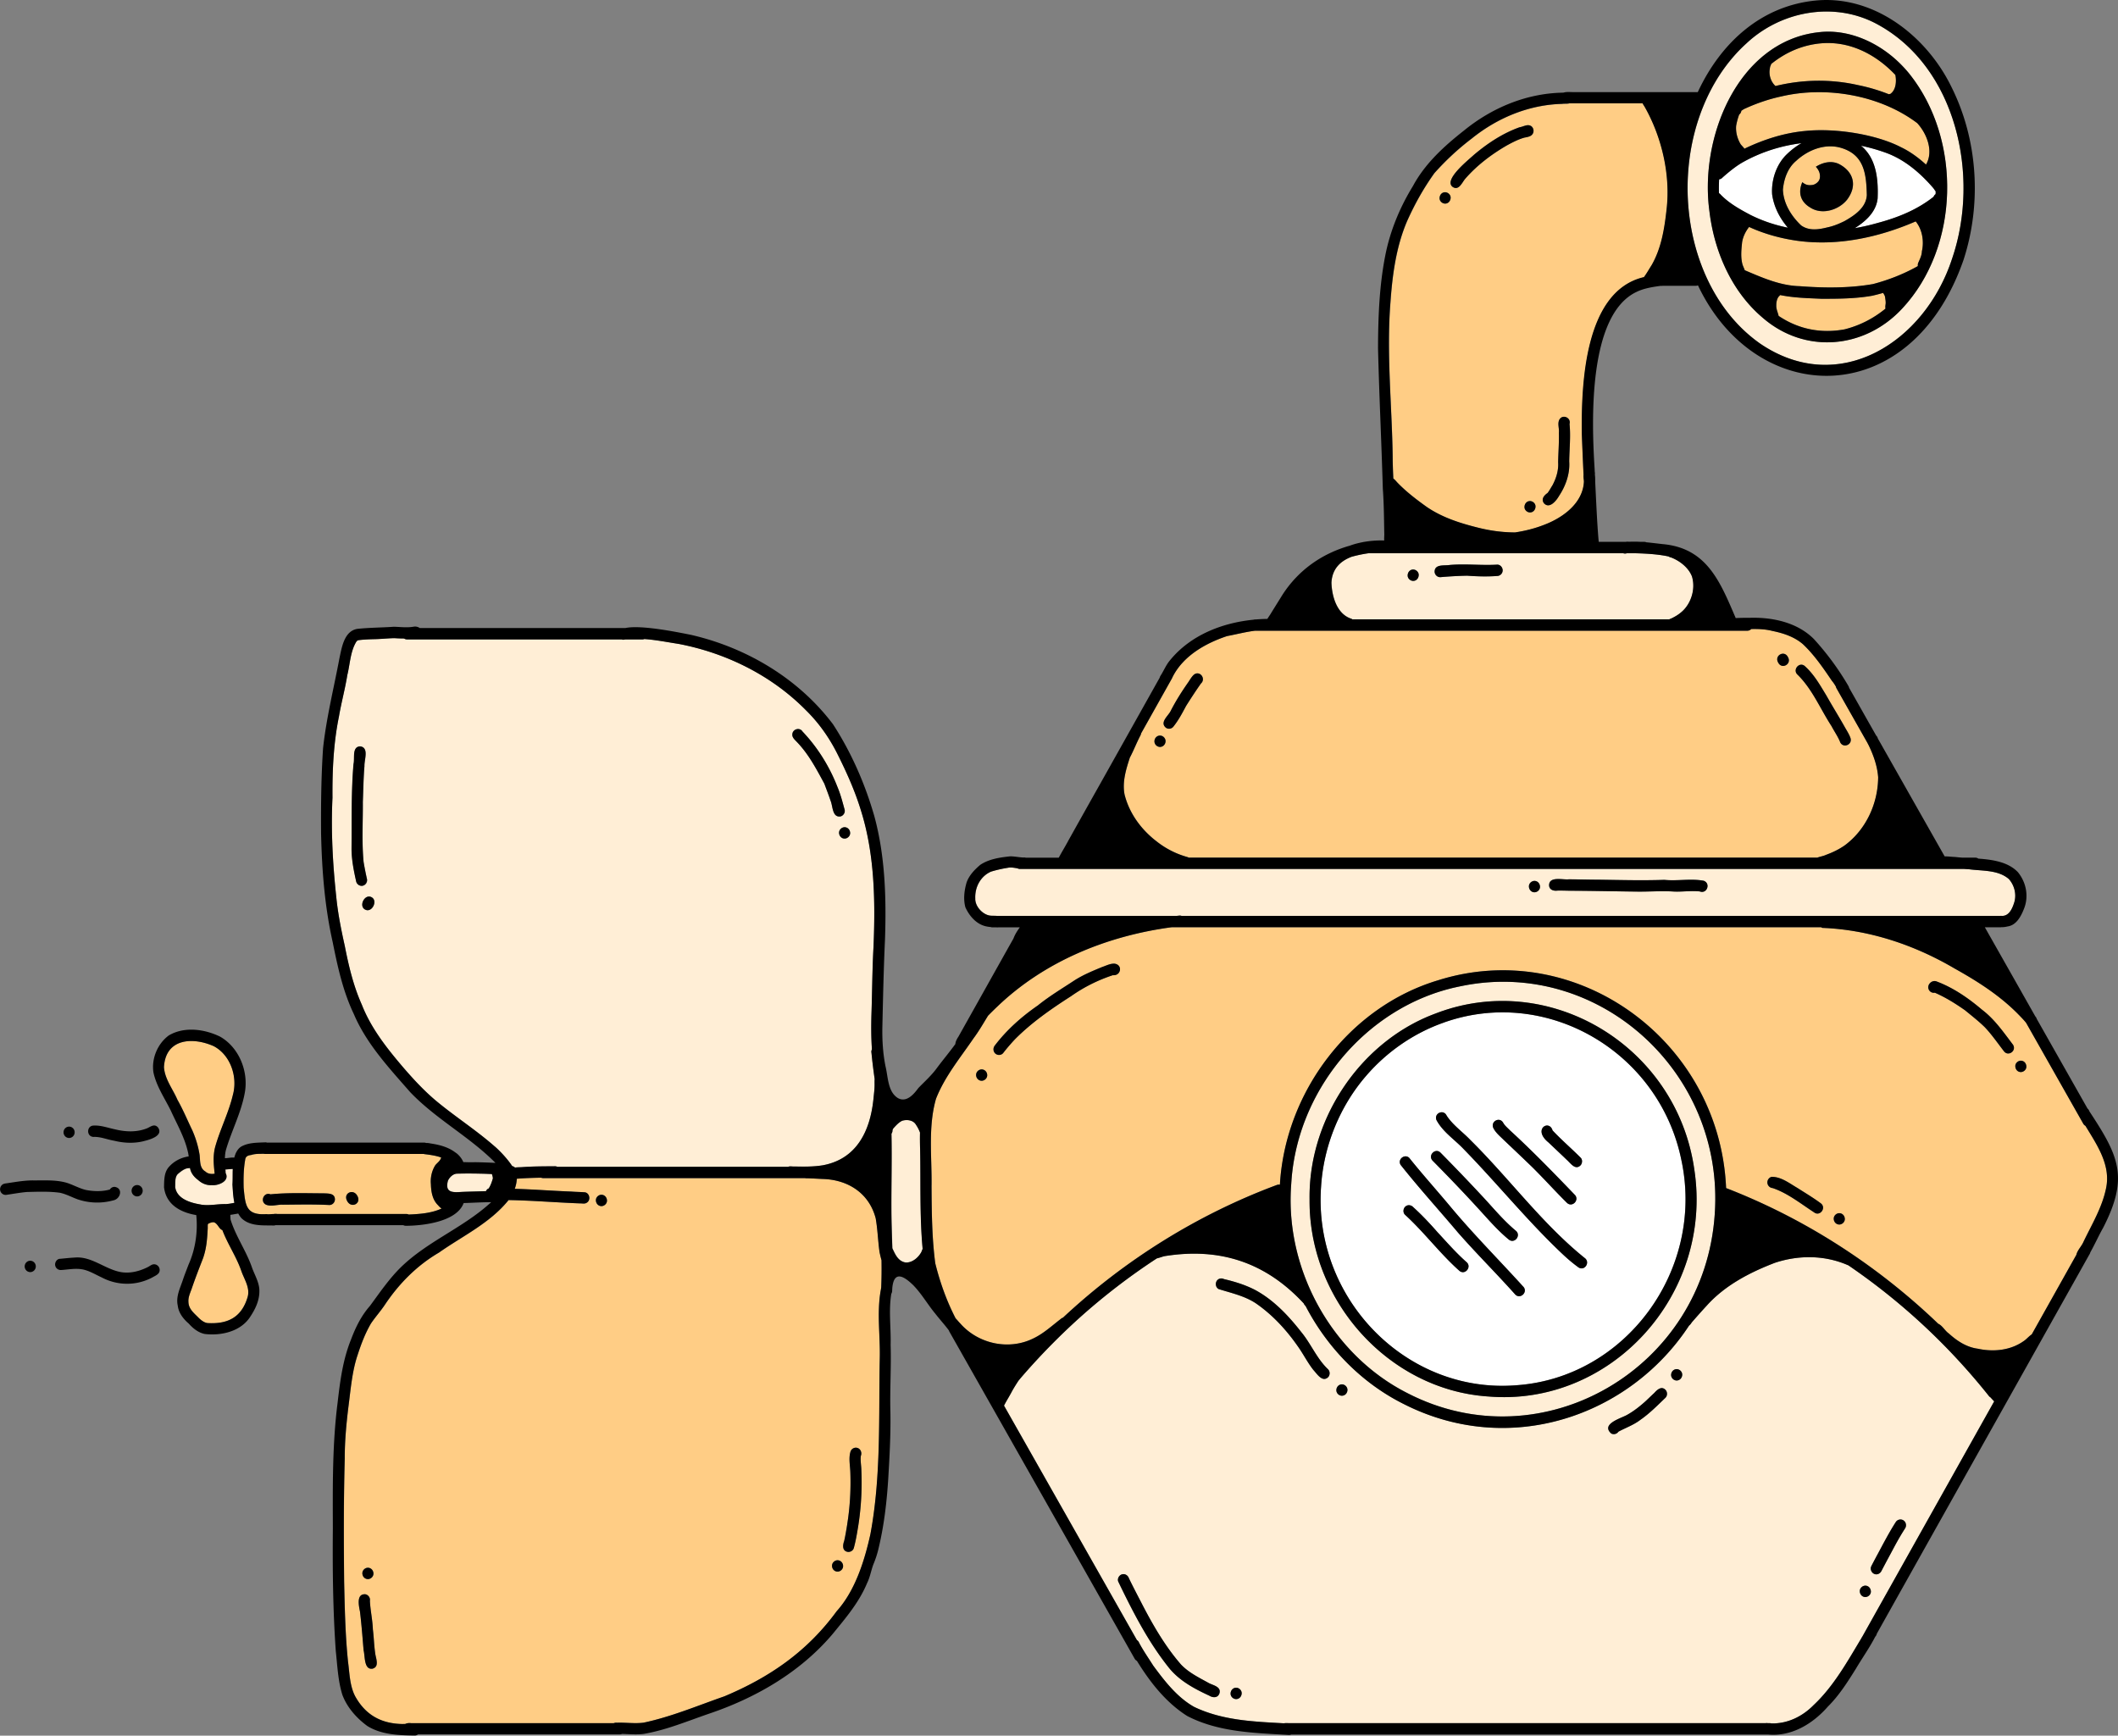 <svg xmlns="http://www.w3.org/2000/svg" width="72" height="59" fill="none"><rect width="100%" height="100%" fill="#808080" stroke="none"/><g clip-path="url(#a)"><path fill="#FFEED6" d="M34.408 47.284a5.369 5.369 0 0 1 .218-.355c.039-.045.075-.092.114-.136a22.194 22.194 0 0 1 1.944-1.986 21.704 21.704 0 0 1 2.644-2.033c.095-.02.197-.065.275-.078 1.859-.297 3.421.208 4.72 1.611a.203.203 0 0 0 .062.087c.736 1.416 1.894 2.604 3.308 3.317 3.622 1.857 7.708.424 9.726-2.65a.375.375 0 0 0 .091-.109c.17-.194.34-.387.515-.576.62-.689 1.463-1.125 2.309-1.45.813-.27 1.702-.265 2.486.079.003 0 .006 0 .009.001a21.739 21.739 0 0 1 3.872 3.373c.315.347.618.705.911 1.072a.222.222 0 0 0 .056.049 2.387 2.387 0 0 0 .125.134c-.128.23-.258.46-.387.69-1.204 2.147-2.408 4.296-3.612 6.443-.161.288-.322.576-.483.863a.233.233 0 0 0-.027.046c-.482.802-.95 1.646-1.631 2.284-.384.391-.898.638-1.438.621a.198.198 0 0 0-.049-.007h-.056a.739.739 0 0 1-.044-.004.227.227 0 0 0-.045.004H43.807c-.051-.004-.109-.005-.162.004-1.046-.057-2.093-.098-3.054-.559-.578-.327-.999-.873-1.389-1.403-.161-.256-.337-.506-.478-.773-.018-.043-.044-.074-.075-.094-1.506-2.657-3.012-5.314-4.518-7.97.001-.003.003-.006.004-.01.09-.175.184-.317.271-.486h.001Zm29.298 6.213c.096.046.202 0 .251-.094.159-.305.3-.563.457-.858a8.754 8.754 0 0 1 .35-.596c.056-.089.03-.211-.057-.268-.086-.057-.206-.031-.262.058-.209.325-.411.707-.586 1.036a26.814 26.814 0 0 0-.245.463c-.048.093.002.213.092.257v.001Zm-.303.79c.099.004.197-.079.197-.184 0-.105-.075-.197-.18-.202-.099-.004-.197.079-.197.184 0 .105.075.197.18.202Zm-6.401-7.359c.106-.004.183-.094.183-.199s-.094-.19-.194-.187c-.106.004-.183.094-.183.199s.094.19.194.187Zm-2.231 1.8c.085.047.193.019.246-.061.25-.135.522-.228.75-.405.311-.216.577-.488.85-.749.073-.074.068-.202-.005-.273-.135-.13-.278.004-.375.11-.103.095-.203.192-.305.289-.201.179-.397.335-.627.461-.208.116-.893.305-.534.628Zm-9.149-1.283c.106-.004.183-.094.183-.199s-.094-.19-.194-.187c-.106.004-.183.094-.183.199s.094.19.194.187Zm-1.486-1.654c.178.254.32.536.512.779.126.134.303.429.499.245.071-.075.07-.201-.005-.273-.38-.359-.577-.866-.91-1.265-.44-.562-.949-1.1-1.579-1.435-.331-.17-.686-.278-1.045-.362-.092-.045-.206-.018-.256.077-.047.09-.017.216.075.263.423.134.867.228 1.248.474.579.394 1.06.919 1.459 1.497Zm-2.107 11.966c.106-.004.181-.096.181-.201 0-.105-.096-.189-.196-.185-.106.004-.181.096-.181.201 0 .105.096.189.196.185Zm-4.016-3.996c.499 1.035 1.021 2.058 1.739 2.951.357.434.865.702 1.362.932.118.072.281.078.338-.074.073-.228-.2-.276-.347-.35-.335-.188-.694-.356-.962-.642-.551-.634-.982-1.39-1.363-2.133-.136-.262-.272-.523-.401-.788-.033-.104-.135-.172-.242-.137-.094.031-.159.145-.123.242l-.001-.001Z"/><path fill="#fff" d="M61.24 4.866a2.562 2.562 0 0 0-.488.367c-.362.34-.545.881-.51 1.377.062.435.262.807.535 1.129-.436-.088-.861-.229-1.266-.431-.359-.188-.733-.398-1.015-.689a.188.188 0 0 0-.062-.053 5.641 5.641 0 0 1 .006-.473.18.18 0 0 0 .115-.062c.219-.194.482-.408.734-.543.611-.335 1.273-.538 1.95-.624l.001.001Z"/><path fill="#FFEED6" d="M30.307 38.537a.194.194 0 0 0 .036-.119.192.192 0 0 1 .035-.07c.086-.095.176-.196.293-.252.16-.05.377-.024.469.134.038.055.087.141.11.198.01.023.019.046.028.069a8.78 8.78 0 0 0 .004.546c.024 1.135-.019 2.279.086 3.41a.177.177 0 0 0-.019.043c-.009.019-.015.043-.025.062-.104.193-.321.378-.546.354-.247-.045-.343-.275-.44-.481-.013-.423-.03-.846-.032-1.268-.004-.875.021-1.751.002-2.625l-.001-.001Z"/><path fill="#FFCD85" d="M60.516 10.028c.463.096.924.105 1.391.126.58.004 1.163-.001 1.736-.102a6.409 6.409 0 0 0 .373-.097c.03.047.063.093.069.151.01.074.025.151.017.226-.007.052-.016.106-.003.157-.396.325-.858.571-1.393.706-.863.158-1.616-.038-2.239-.456-.025-.118-.086-.229-.08-.354-.002-.103.015-.211.075-.296.018-.02.038-.04.055-.06h-.001ZM59.46 7.715c.522.239 1.085.392 1.643.47 1.366.187 2.761-.114 4.02-.659.225.275.289.674.211 1.013-.004.152-.075.275-.131.41a.209.209 0 0 0-.007.089c-.005.005-.009.009-.014.015-.472.265-.988.466-1.51.603-.81.145-1.683.134-2.49.072-.664-.016-1.268-.286-1.87-.542-.025-.074-.066-.15-.083-.217-.06-.239-.032-.49-.008-.732.029-.19.12-.373.238-.522v-.001Z"/><path fill="#FFCD85" d="M62.707 7.514c-.185.092-.378.173-.58.214-.301.076-.625.128-.897-.065-.333-.316-.602-.741-.62-1.217.034-.367.164-.739.45-.978.411-.379.991-.603 1.534-.439.778.235.852.877.868 1.601-.022.433-.425.696-.755.884l-.001-.001Zm-.175-1.93c-.254-.133-.553-.073-.803.086a.194.194 0 0 1 .024.025c.049.059.091.128.107.204.019.09.016.196-.046.27-.062.073-.153.126-.251.124a.35.35 0 0 1-.209-.04.374.374 0 0 1-.083-.06c-.046.104-.073.213-.073.319 0 .203.096.396.331.538.395.27.976.101 1.263-.259.346-.457.239-.937-.259-1.205v-.002Z"/><path fill="#FFEED6" d="M29.731 36.848c.002.166-.022.329-.037.494-.11 1.108-.576 2.061-1.732 2.27-.34.053-.633.044-.965.04-.068.005-.142-.018-.204.01h-7.847a.209.209 0 0 0-.081-.018c-.363.002-.77.002-1.124.03-.069.005-.157.001-.234.014a.203.203 0 0 0-.096-.052c-.189-.289-.494-.587-.609-.68-.63-.552-1.357-1.017-1.995-1.552-.393-.333-.73-.696-1.065-1.081-.564-.659-1.12-1.352-1.442-2.173-.285-.637-.446-1.314-.579-1.998-.123-.553-.235-1.109-.29-1.673-.121-1.126-.18-2.238-.128-3.367-.007-.921.036-1.866.221-2.762.079-.466.21-.942.283-1.403.096-.38.101-.806.311-1.142a.151.151 0 0 1 .055-.043c.173-.025.348-.031.523-.036.238-.002.474-.031.712-.035a4.647 4.647 0 0 0 .329.012.184.184 0 0 0 .101.031h7.303a.16.16 0 0 0 .047.011c.025-.004.051-.007.075-.011h.577a.169.169 0 0 0 .066-.013c.392.028.782.106 1.168.166 1.617.31 3.158 1.071 4.326 2.256.445.438.801.946 1.08 1.508.302.603.581 1.225.78 1.872.475 1.496.499 3.092.436 4.65-.043.768-.044 1.539-.071 2.307-.011.391-.011.791.017 1.187a.202.202 0 0 0-.019.11c.028.301.067.603.109.903-.004.057-.002.117-.003.167l.002.003Zm-17.255-6.973a10.498 10.498 0 0 1-.113-.574c-.065-.687-.021-1.353-.026-2.038.016-.407.021-.814.055-1.22-.01-.213.164-.629-.144-.671-.289.012-.177.407-.227.604-.08.948-.056 1.899-.066 2.85-.005.385.074.764.157 1.139.024.102.128.167.228.144.1-.024.163-.13.14-.233h-.001Zm.146.619c-.23-.111-.44.317-.201.428.231.111.439-.318.201-.428Zm16.088-2.973c-.071-.26-.138-.521-.242-.769-.27-.695-.678-1.349-1.188-1.885-.095-.155-.342-.084-.346.1-.007.106.088.183.153.253.403.418.663.917.936 1.421.072.193.147.385.212.581.078.183.055.573.334.531.096-.023.169-.131.14-.233l.002.001Zm.009.6c-.1-.004-.195.081-.195.186s.075.196.182.2c.1.004.195-.081.195-.186 0-.105-.076-.196-.182-.2Z"/><path fill="#FFCD85" d="M31.82 37.349c.296-.756.819-1.385 1.27-2.046.184-.246.339-.513.498-.776a9.787 9.787 0 0 1 .32-.315c1.609-1.541 3.726-2.393 5.885-2.688a.607.607 0 0 1 .063-.005h22.054a.19.19 0 0 0 .039.022c1.585.061 3.128.576 4.499 1.382.766.428 1.514.902 2.14 1.532.111.114.201.204.289.313.648 1.144 1.296 2.287 1.944 3.431a.211.211 0 0 0 .073.07c.387.642.869 1.33.702 2.118-.132.654-.484 1.229-.767 1.821-.062.154-.208.286-.243.446-.299.533-.599 1.067-.898 1.601-.207.369-.413.738-.62 1.106-.096.058-.184.171-.271.224-.451.321-1.036.375-1.563.26-.38-.049-.706-.264-.987-.52-.129-.089-.215-.266-.357-.328-1.87-1.792-4.044-3.252-6.401-4.279a21.231 21.231 0 0 0-.81-.333c-.213-5.008-5.077-8.541-9.785-7.065-3.004.896-5.2 3.785-5.383 6.95-.033-.007-.07-.004-.11.011-2.678.997-5.16 2.541-7.264 4.508a.2.2 0 0 0-.074.043c-.304.235-.591.501-.939.666-.834.411-1.878.183-2.489-.523-.045-.044-.094-.108-.148-.162-.306-.593-.53-1.225-.692-1.873-.115-.873-.121-1.763-.127-2.641.014-.98-.122-1.997.152-2.95v-.001Zm36.866-.908c.098.006.199-.076.199-.182s-.071-.197-.177-.204c-.098-.006-.199.076-.199.182 0 .105.071.197.177.204Zm-3.105-2.777a.187.187 0 0 0 .191.08c.362.157.701.37 1.025.596.229.188.464.371.677.58.235.25.43.536.642.807.144.204.448-.006.311-.218-.321-.422-.625-.866-1.05-1.186-.465-.396-.986-.755-1.556-.966-.171-.055-.349.147-.241.307Zm-3.064 7.961c.1.004.195-.081.195-.186s-.076-.196-.182-.2c-.1-.004-.195.081-.195.186 0 .105.076.196.182.2Zm-2.433-1.389c.019.083.092.144.173.149.513.172.954.53 1.407.824.194.155.428-.14.238-.3-.258-.192-.532-.355-.803-.528-.27-.155-.552-.381-.874-.377-.1.025-.165.131-.141.233ZM33.837 35.816c.077.066.202.059.266-.024.129-.168.271-.327.397-.464.566-.572 1.238-1.037 1.91-1.467.44-.311.914-.545 1.419-.712.277.027.345-.351.06-.391-.149-.01-.287.067-.426.114-.315.13-.634.261-.924.444-.429.284-.864.542-1.266.866-.548.379-1.053.827-1.461 1.363-.063.082-.057.203.024.272l.001-.001Zm-.472.921c.101.003.194-.083.194-.188 0-.105-.078-.195-.184-.198-.101-.003-.194.083-.194.188 0 .105.078.195.184.198ZM62.704 28.741c-.207.142-.409.237-.634.319-.077.038-.194.055-.289.092H40.41a.135.135 0 0 0-.028-.015c-.379-.104-.737-.281-1.049-.527-.523-.395-.936-.949-1.101-1.599-.085-.422.048-.857.178-1.256.132-.248.232-.512.363-.761a.23.23 0 0 0 .02-.064c.35-.625.7-1.249 1.051-1.874a.136.136 0 0 0 .011-.027 1.385 1.385 0 0 1 .018-.035c.366-.711 1.121-1.133 1.843-1.373.311-.058.632-.143.952-.182h16.735a.186.186 0 0 0 .132-.057c.243-.006.487.004.725.066.367.075.74.198 1.031.448.386.364.691.812.99 1.252.051.058.092.123.13.189a.169.169 0 0 0 .022.059c.353.622.705 1.244 1.058 1.867a.289.289 0 0 0 .031.059c.167.343.298.713.327 1.097-.005.905-.423 1.792-1.143 2.32l-.001.001Zm-23.459-3.54c0 .105.091.191.193.189.105-.002.185-.092.185-.197 0-.105-.092-.191-.193-.189-.105.002-.185.092-.185.197Zm1.341-2.267c-.077.07-.131.168-.19.255-.221.314-.427.638-.601.981-.086.171-.378.383-.162.565.084.062.202.041.263-.044.169-.212.296-.452.423-.692.164-.258.33-.515.506-.764.185-.168-.041-.459-.239-.301Zm20.194-.599c-.123-.247-.472-.05-.331.186.122.247.472.051.331-.186Zm2.127 2.751c-.035-.108-.118-.241-.169-.328-.21-.375-.44-.741-.649-1.114-.223-.365-.418-.717-.734-1.002-.187-.161-.43.127-.245.294.501.494.771 1.163 1.151 1.744.094.179.212.346.29.533.088.236.433.115.357-.127h.001Z"/><path fill="#FFEED6" d="M47.844 47.355c-2.559-1.293-4.178-4.206-3.949-7.109.183-3.248 2.644-6.111 5.757-6.722 4.654-.978 8.975 2.898 8.641 7.739-.347 5.261-5.863 8.462-10.449 6.092h.001Zm9.754-7.596c-.592-4.197-4.925-6.805-8.798-5.307-2.532.934-4.322 3.568-4.282 6.324-.03 3.439 2.688 6.454 6.042 6.692 4.192.374 7.684-3.454 7.038-7.708v-.001Z"/><path fill="#fff" d="M51.539 47.088c-3.731.297-6.906-2.952-6.631-6.758.087-1.379.639-2.731 1.531-3.76.704-.818 1.617-1.448 2.624-1.804-.002 0-.003.001-.005.002l.017-.006h-.003c-.003.001-.007.002-.009.003 3.513-1.261 7.375.993 8.104 4.723.763 3.722-1.93 7.351-5.629 7.6h.001Zm-3.779-5.797c.655.597 1.19 1.319 1.852 1.909.191.158.43-.133.242-.296-.355-.312-.667-.673-.989-1.019-.257-.294-.524-.578-.812-.839-.073-.085-.198-.107-.282-.026-.073.07-.083.199-.01.272Zm-.151-1.701c.626.792 1.308 1.542 1.96 2.313.628.717 1.305 1.387 1.939 2.097.169.181.445-.075.277-.263-.814-.898-1.67-1.756-2.449-2.687-.464-.558-.952-1.098-1.405-1.663-.132-.193-.431-.009-.321.202l-.001.001Zm1.087-.142c.576.582 1.142 1.174 1.693 1.781.286.315.571.636.9.904.191.157.43-.133.242-.297-.431-.358-.765-.772-1.144-1.177-.464-.499-.936-.99-1.414-1.475-.17-.182-.444.076-.277.263h-.001Zm2.401-1.288c-.127-.212-.439-.034-.329.189.083.161.228.276.353.402.316.299.648.613.955.91.405.4.785.824 1.19 1.225.184.176.446-.103.259-.281-.713-.741-1.446-1.497-2.201-2.188-.078-.082-.171-.155-.227-.257Zm2.633 1.189c-.323-.323-.656-.608-.952-.924-.114-.386-.69-.038-.138.409.2.192.433.409.621.591.127.11.281.357.46.197.072-.069.084-.2.01-.272h-.001Zm.136 3.408c-1.446-1.167-2.558-2.699-3.878-4.004-.266-.278-.599-.507-.81-.833-.102-.222-.432-.085-.348.147.215.407.62.667.93.995 1.144 1.171 2.175 2.453 3.368 3.575a5.314 5.314 0 0 0 .536.446c.209.131.409-.182.203-.326l-.001-.001Z"/><path fill="#FFEED6" d="M41.84 31.134h-1.67a.149.149 0 0 0-.075-.011c-.038.003-.074.008-.111.011h-6.085c-.093-.012-.201.003-.284-.019-.238-.057-.471-.32-.46-.576-.017-.385.182-.756.535-.911a4.456 4.456 0 0 1 .587-.133c.083-.018.196.003.31.02a.182.182 0 0 0 .085.022h32.098c.053.004.106.008.159.01.455.062.995.015 1.364.335.199.225.273.554.166.84-.069.206-.189.438-.434.409-.009 0-.018.002-.027.003h-26.159.001Zm10.331-1.19c-.099-.004-.197.079-.197.184 0 .105.075.197.18.202.099.004.197-.079.197-.184 0-.105-.075-.197-.18-.202Zm5.745-.005c-.439-.083-.894.015-1.339-.031-.743.025-1.482.005-2.225-.005-.34 0-.68-.012-1.02-.013-.208.024-.679-.117-.673.211.013.154.165.189.284.172.169-.004.336.004.504.005.733.003 1.463.021 2.196.029.419.006.837-.029 1.255-.002.295.015.593-.037.886-.003.24.089.373-.275.13-.364h.001Z"/><path fill="#FFCD85" d="M53.776 14.752c.017.463.037.926.059 1.389-.006.05-.003.111.009.181 0 .019.002.039.003.057-.038.728-.714 1.215-1.323 1.452-.326.13-.67.217-1.016.27-.425-.001-.838-.056-1.244-.158-.624-.155-1.22-.344-1.75-.702-.352-.251-.699-.516-1.002-.828-.045-.048-.09-.107-.144-.143-.011-.249-.021-.498-.022-.748-.025-1.746-.213-3.497-.075-5.242.066-.943.194-1.892.567-2.764.264-.588.559-1.114.924-1.625a8.944 8.944 0 0 1 1.269-1.177c.882-.712 1.956-1.154 3.085-1.181h-.003c-.004 0-.007 0-.011.001.08-.015.176.003.255-.02h2.485c.022.043.051.085.075.125.58 1.023.879 2.31.741 3.483-.072.654-.177 1.319-.509 1.895-.089.137-.169.283-.262.408-2.009.47-2.129 3.604-2.108 5.329v-.001Zm-4.66-8.217c-.107.006-.177.099-.177.204s.101.187.199.182c.107-.006.177-.099.177-.204s-.101-.187-.199-.182ZM52.044 4.28c-.123-.072-.258.025-.384.043-.57.203-1.089.546-1.553.937-.18.169-1.053.856-.721 1.093.204.132.312-.139.416-.269.403-.465.901-.84 1.428-1.146.196-.105.397-.212.613-.268.095-.021.205-.034.262-.126.055-.088.028-.211-.06-.267Zm-.043 12.752c-.107.006-.177.099-.177.204s.101.187.199.182c.107-.006.177-.099.177-.204s-.101-.187-.199-.182Zm1.018-2.783c-.086.14-.007.307-.025.461.009.326-.021.693-.025 1.009.018.272-.07.547-.194.778-.057.086-.102.181-.166.26-.119.083-.229.21-.119.353.19.198.419-.094.513-.259.223-.337.368-.744.343-1.154.005-.428.054-.858.011-1.284.059-.205-.217-.342-.337-.163Z"/><path fill="#FFEED6" d="M57.18 20.788c-.11.101-.238.177-.373.239a.258.258 0 0 0-.058.025H45.974a.275.275 0 0 0-.026-.018c-.496-.153-.667-.75-.684-1.223.023-.482.31-.743.687-.886a4.521 4.521 0 0 1 .576-.12h8.656a.175.175 0 0 0 .124 0h.26c.472.012.85.043 1.162.111a.182.182 0 0 0 .085.034c.294.116.602.352.714.666.115.409-.033.893-.345 1.172Zm-9.15-1.428c-.107.006-.177.099-.177.204s.101.187.199.182c.107-.006.177-.099.177-.204s-.101-.187-.199-.182Zm2.876-.166c-.543.034-1.084-.036-1.627.012-.178.03-.51-.04-.511.231.006.104.096.189.199.183.3-.026.602-.044.903-.05.337.024.672.035 1.008.011.103.004.194-.071.202-.179.007-.102-.072-.203-.175-.207Z"/><path fill="#fff" d="M63.053 7.756c.367-.234.726-.55.775-1.012.03-.742-.077-1.389-.565-1.791.293.062.581.143.862.246.625.232 1.143.674 1.581 1.177.035.039.064.089.096.131 0 .03-.002.061-.003.091a.187.187 0 0 0-.069.089c-.564.448-1.222.711-1.909.893a7.16 7.16 0 0 1-.769.175l.001.001Z"/><path fill="#FFEED6" d="M59.367 1.478C60.556.361 62.369.042 63.811.821c2.702 1.458 3.505 5.161 2.556 7.955-.924 2.861-3.861 4.731-6.54 2.899-1.807-1.277-2.594-3.652-2.438-5.822.113-1.635.768-3.278 1.978-4.374l-.001-.001ZM58.11 7.174c.163 1.377.761 2.744 1.822 3.635 1.434 1.234 3.46 1.053 4.735-.326 1.951-2.092 2.026-5.718.259-7.952-.063-.081-.132-.159-.202-.235l-.006-.006c-.716-.774-1.756-1.29-2.795-1.206-2.795.234-4.162 3.533-3.813 6.089l.001-.001Z"/><path fill="#FFCD85" d="M65.178 4.186c.328.358.563.959.297 1.408-.26-.236-.543-.444-.853-.592-.817-.424-2.188-.657-3.244-.552-.71.063-1.405.285-2.049.591-.009.004-.017.009-.025.013-.04-.055-.093-.104-.132-.155-.111-.186-.171-.407-.151-.625.025-.147.056-.248.103-.381a.196.196 0 0 0 .073-.127c.047-.032.092-.063.136-.08.395-.181.81-.322 1.234-.412 1.516-.354 3.344-.046 4.613.911v.001Z"/><path fill="#FFEED6" d="M6.337 39.722c.042-.008.083-.012.126-.018a.297.297 0 0 0 .007.031c.036.16.143.287.271.379.126.118.289.183.461.174.215.022.621-.133.472-.41a5.334 5.334 0 0 0-.008-.123c.084-.005.167-.015.251-.018-.007.192 0 .383-.011.529.013.204.024.419.066.623-.098.019-.196.038-.295.043-.282-.007-.561.066-.844.017-.341-.055-.814-.187-.873-.594.007-.145-.019-.329.087-.442.088-.075.182-.153.292-.189Z"/><path fill="#FFCD85" d="M8.544 39.26c.136-.044.28-.035.422-.041a.196.196 0 0 0 .042.006h5.398a.176.176 0 0 0 .055.01c.167.021.362.047.538.111v.002c-.03.118-.137.179-.203.266-.118.19-.17.428-.145.652l-.002-.026c.007.266.049.543.247.732a.656.656 0 0 0 .116.11c-.343.158-.745.188-1.119.203a.2.2 0 0 0-.083-.019H9.426a.498.498 0 0 0-.126.002c-.079 0-.162.017-.241.003-.707.048-.717-.31-.776-.909-.007-.315-.003-.624.051-.927.011-.128.098-.161.21-.174Zm3.255 1.562c.137.269.495.095.35-.167-.136-.266-.495-.096-.35.167Zm-2.754.13c.18.074.377-.009.564 0 .527-.004 1.055-.017 1.581.01.103.004.192-.082.195-.186.001-.22-.229-.203-.384-.211-.602 0-1.207-.027-1.808.034-.226-.086-.366.249-.148.354Z"/><path fill="#FFEED6" d="M15.536 39.895c.325-.01.649-.005.974.004l.215.009c.017.051.032.102.033.15-.036.117-.074.238-.143.34-.045.016-.075.051-.092.092l-.685.02c-.312 0-.744.12-.607-.378.054-.117.174-.233.305-.238v.001Z"/><path fill="#FFCD85" d="M7.064 41.75c-.002-.043 0-.085.001-.129.007-.009.014-.017.02-.027.06-.027.13-.059.197-.044.129.053.165.227.278.263.178.474.477.904.643 1.385.1.293.312.581.212.903-.209.691-.686.913-1.357.873-.125-.013-.245-.117-.326-.2-.147-.148-.318-.284-.325-.514-.012-.147.048-.287.098-.421.122-.362.261-.718.399-1.074.12-.344.139-.665.158-1.016l.001.001ZM64.26 3.193a.218.218 0 0 0-.051.01 6.056 6.056 0 0 0-1.036-.308c-.929-.212-1.895-.197-2.816.029-.147-.133-.221-.344-.199-.543.008-.044.01-.091.025-.133a.183.183 0 0 0 .026-.071c.48-.39 1.052-.649 1.708-.705.973-.081 1.858.38 2.516 1.076.043.22.023.513-.172.646h-.001ZM7.301 39.897c-.116.019-.232.007-.32-.077a.017.017 0 0 1 .007.005l-.012-.01c-.002-.002-.005-.004-.007-.006a.116.116 0 0 0 .012.011c-.197-.115-.169-.356-.192-.558-.044-.285-.129-.565-.244-.829-.169-.35-.319-.711-.51-1.049-.157-.364-.428-.698-.458-1.106.049-.983.978-1.034 1.692-.716.563.298.816 1.028.656 1.639-.142.617-.441 1.189-.61 1.8-.075.295-.048.598-.013.895l-.001.001ZM17.285 40.802s.004-.005.006-.008c.808.015 1.614.083 2.422.113.098-.002.168.027.247-.03.133-.091.082-.328-.079-.347-.153-.013-.306-.013-.459-.025-.641-.024-1.28-.074-1.921-.093a1.183 1.183 0 0 0 .071-.343c.276-.021.551-.031.827-.035a.209.209 0 0 0 .068.013h8.898a.296.296 0 0 0 .092.006c.184.005.338.015.505.023.852.022 1.58.469 1.809 1.337.066.379.077.76.129 1.139.02.097.043.192.069.287.005.306.004.612-.01.92-.006.036-.01.07-.017.106-.135.756-.015 1.527-.032 2.29-.041 2.002.05 4.02-.319 5.997-.202.917-.52 1.923-1.146 2.617-1.003 1.373-2.28 2.248-3.818 2.894-.907.316-1.808.697-2.747.895-.303.039-.602-.009-.902.002a.221.221 0 0 0-.112.015h-6.89c-.067-.009-.142-.002-.201.028-.031 0-.063 0-.094.001-.717-.012-1.256-.304-1.609-.951-.183-.358-.186-.777-.239-1.169-.093-.9-.111-1.807-.132-2.712-.013-1.397-.018-2.795.021-4.191-.003-.591.053-1.179.125-1.765.075-.579.124-1.202.309-1.748.12-.373.26-.743.457-1.08.148-.218.326-.416.473-.636.483-.724 1.099-1.343 1.843-1.776.803-.564 1.722-.992 2.356-1.773l.002-.002Zm11.504 11.945c.096.031.209-.026.236-.128.051-.187.089-.379.12-.571a9.46 9.46 0 0 0 .135-2.079c-.003-.158-.037-.318-.018-.475.045-.107-.002-.239-.115-.274-.098-.031-.206.027-.236.128-.071.232-.006.505-.004.735.018.58-.015 1.163-.109 1.736-.031.189-.061.378-.104.565-.046.13-.072.311.092.364l.002-.001Zm-.323.677c.1.004.194-.082.194-.187 0-.105-.077-.196-.183-.199-.1-.004-.195.082-.195.187s.077.196.183.199Zm-8.028-12.425c.1.004.196-.08.196-.185s-.075-.196-.181-.201c-.1-.004-.196.08-.196.185s.075.196.181.201Zm-7.925 12.292c-.1-.004-.194.082-.194.187 0 .105.077.196.183.199.1.004.195-.082.195-.187s-.077-.196-.183-.199Zm.241 2.894c-.038-.265-.043-.532-.077-.797-.012-.326-.086-.649-.101-.971.019-.103-.056-.205-.155-.222-.312-.019-.222.389-.182.588.053.437.086.878.123 1.317.053.2.007.675.309.624.244-.071.101-.36.085-.538l-.001-.001Z"/><path fill="#000" d="m6.976 39.813.012.01c-.003-.001-.005-.003-.007-.005-.004-.004-.009-.007-.013-.011.002.002.005.004.007.006Z"/><path fill="#000" d="M6.415 39.316c-.007-.058-.015-.117-.031-.174-.11-.484-.375-.941-.579-1.392-.208-.422-.488-.826-.588-1.292-.074-.475.141-.983.523-1.262.525-.309 1.208-.217 1.738.04.646.364.981 1.186.842 1.919-.12.657-.434 1.257-.627 1.893-.033.105-.045.213-.047.322h.017c.102-.005.199-.03.302-.02.039-.152.105-.284.222-.367.25-.148.552-.139.833-.152a.152.152 0 0 1 .056.009h5.345a.185.185 0 0 1 .064.013.507.507 0 0 1 .144.015c.298.043.606.12.851.308.098.059.219.195.27.327.13.002.261.01.388.003.233.003.465.012.699.023h.005c-.889-.898-2.027-1.49-2.902-2.409-.706-.809-1.483-1.637-1.912-2.651-.368-.769-.55-1.604-.717-2.438-.273-1.209-.368-2.453-.396-3.694-.007-.966.003-1.939.068-2.908.114-1.036.364-2.033.557-3.057.08-.374.163-.92.606-.995.413-.044.831-.043 1.245-.072.224.006.452.038.674-.003.071-.012.149.006.205.047H21.257c.558-.122 1.918.171 2.223.229 1.879.43 3.654 1.472 4.838 3.042.622.956 1.09 2.027 1.406 3.129.368 1.356.408 2.781.361 4.182-.046.995-.067 2.001-.09 2.999-.007.436.02.891.109 1.324.087.356.073.837.402 1.061.292.185.549-.104.712-.329.219-.226.457-.436.642-.696.202-.27.418-.527.617-.801.004-.086.057-.179.105-.252.382-.682.765-1.363 1.146-2.045.242-.43.482-.861.724-1.29.049-.134.129-.26.216-.379h-.737s-.004.001-.006.002a1.073 1.073 0 0 1-.056-.002h-.135a.166.166 0 0 1-.054-.01c-.085-.008-.169-.021-.25-.05-.28-.097-.491-.353-.612-.621-.075-.273-.038-.577.041-.845.086-.244.271-.434.462-.597.294-.2.677-.255 1.022-.291.147 0 .291.032.437.04a.236.236 0 0 1 .091.006h1.121c.099-.187.21-.366.311-.552a.196.196 0 0 1 .019-.037c.352-.63.705-1.26 1.059-1.888.681-1.213 1.36-2.426 2.041-3.64a.173.173 0 0 1 .023-.057c.113-.173.19-.371.324-.531.699-.86 1.774-1.279 2.847-1.385a.197.197 0 0 1 .054-.009h.034a5.659 5.659 0 0 1 .38-.018c.028-.049.062-.097.089-.137.141-.23.285-.458.427-.688.556-.858 1.366-1.403 2.282-1.663.141-.052.29-.091.44-.12a.194.194 0 0 1 .041-.008 3.449 3.449 0 0 1 .645-.051c.016.002.031 0 .047.002-.006-.084.007-.178.002-.253-.009-.503-.012-1.006-.049-1.509-.046-1.593-.124-3.185-.163-4.778.004-1.049.043-2.11.245-3.14.165-.845.495-1.64.942-2.369.412-.767 1.062-1.357 1.733-1.885.947-.772 2.101-1.255 3.318-1.288a.742.742 0 0 0 .075-.004c.093-.031.22-.015.313-.016h4.244c.774-1.665 2.157-2.955 4.065-3.118 1.956-.16 3.73 1.226 4.568 2.963.89 1.79 1.02 3.948.404 5.85-1.794 5.179-7.055 5.047-9.031.874a.187.187 0 0 1-.072.015h-1.129a.229.229 0 0 1-.068.002c-.278.038-.568.082-.824.208-1.65.787-1.522 4.398-1.421 5.994l.006.126c.007.023.007.048.004.075a.2.2 0 0 0 .001.023v-.003c.009.075.011.15.009.223.023.473.045.948.073 1.421.014.209.027.416.047.624v.011h.916a.354.354 0 0 1 .115-.003 3.47 3.47 0 0 1 .39.003h.128a.189.189 0 0 1 .071.015c.183.017.365.041.548.061 1.506.133 1.955 1.268 2.49 2.515a6.836 6.836 0 0 1 .444-.008c.778-.03 1.641.145 2.213.721a9.334 9.334 0 0 1 1.175 1.598.238.238 0 0 1 .023.06c.16.282.32.564.479.846.146.259.293.517.44.776a.197.197 0 0 1 .057.1c.757 1.336 1.514 2.672 2.271 4.007.13 0 .269.02.354.02.078.01.161.017.244.023h.442a.184.184 0 0 1 .106.034c.5.036 1.007.114 1.339.454.281.338.38.809.221 1.228-.102.266-.262.582-.567.623-.062.015-.135.028-.203.024a.186.186 0 0 1-.041.005h-.528c.176.312.354.624.53.936.396.697.79 1.395 1.185 2.092.004.005.009.01.013.015a.202.202 0 0 1 .036.071l1.727 3.049c.027.021.049.052.063.094.997 1.516 1.352 2.234.466 3.959-.155.274-.282.562-.437.837a.16.16 0 0 1-.019.05c-.14.249-.279.499-.42.749-1.133 2.02-2.264 4.04-3.397 6.058-.8 1.429-1.602 2.857-2.402 4.285-.34.606-.679 1.212-1.018 1.818a.2.2 0 0 1-.054.102c-.189.369-.443.727-.657 1.088-.283.453-.572.91-.952 1.287-.521.595-1.241 1.025-2.037.95H43.894a.169.169 0 0 1-.074.015c-1.166-.068-2.395-.091-3.462-.645-.719-.455-1.26-1.142-1.709-1.873a.189.189 0 0 1-.076-.072A62487.453 62487.453 0 0 0 32.276 45.27a.25.25 0 0 1-.02-.046c-.143-.193-.31-.374-.459-.566-.261-.314-.46-.669-.746-.965-.344-.337-.661-.497-.718.085-.002.035-.003.07-.005.103a.212.212 0 0 1-.029.1c-.094.574-.007 1.154-.023 1.733.024.767-.029 1.534-.007 2.301.012.743-.028 1.483-.072 2.224-.05.813-.145 1.63-.337 2.421a3.308 3.308 0 0 1-.167.509c-.081.211-.114.439-.217.645-.272.657-.729 1.189-1.171 1.73-1.102 1.302-2.616 2.174-4.202 2.709-.732.251-1.456.557-2.22.687-.243.03-.49.007-.738 0a.191.191 0 0 1-.074.015h-6.858a.19.19 0 0 1-.107.04c-.549-.008-1.133-.023-1.618-.323-.365-.267-.688-.628-.85-1.061-.149-.478-.168-.988-.223-1.485-.098-1.391-.112-2.787-.1-4.181-.004-1.417-.019-2.843.16-4.25.086-.741.176-1.466.459-2.165.155-.411.349-.807.64-1.136.328-.445.64-.905 1.032-1.296.896-.884 2.084-1.335 3.021-2.17.025-.021.048-.042.071-.063-.312.001-.625.021-.936.03-.239.645-1.396.771-1.966.773a.198.198 0 0 1-.089-.022H9.371a.264.264 0 0 1-.124.01c-.358-.002-.77.021-1.047-.255a.904.904 0 0 1-.101-.15c-.039.008-.078.014-.115.02a2.106 2.106 0 0 1-.154.025c.002.058.002.117.01.167.177.568.532 1.06.726 1.623.081.232.244.5.251.764.013.352-.141.661-.334.945-.334.479-.984.615-1.525.55-.216-.045-.397-.189-.542-.353-.177-.15-.345-.361-.373-.611-.068-.299.075-.583.169-.859.059-.181.131-.357.198-.535.233-.52.32-1.116.262-1.683-.538-.09-1.029-.357-1.096-.949.005-.227 0-.482.148-.667.177-.211.422-.339.687-.378l.002.004ZM59.826 11.674c2.68 1.832 5.616-.037 6.54-2.899.949-2.793.145-6.497-2.556-7.955-1.441-.778-3.255-.46-4.445.657-1.21 1.095-1.865 2.739-1.978 4.374-.155 2.17.631 4.545 2.438 5.822l.001.001Zm-3.944-2.252c.093-.125.174-.271.262-.408.331-.575.437-1.241.509-1.895.138-1.174-.162-2.459-.741-3.483-.025-.04-.053-.081-.075-.125H53.352c-.079.022-.175.006-.255.02.004 0 .007 0 .011-.001h.003c-1.129.027-2.203.469-3.085 1.181a8.95 8.95 0 0 0-1.269 1.177c-.364.511-.66 1.036-.924 1.625-.374.871-.5 1.821-.567 2.764-.138 1.746.051 3.496.076 5.242.001.249.01.498.022.748.055.036.098.095.144.143.302.312.65.577 1.002.828.53.358 1.126.547 1.75.702.406.101.819.157 1.244.158.345-.052.69-.139 1.016-.27.611-.236 1.286-.723 1.323-1.452 0-.019-.002-.039-.003-.057-.01-.07-.014-.13-.009-.181a167.854 167.854 0 0 1-.059-1.389c-.021-1.726.1-4.859 2.108-5.329v.001Zm1.642 10.194c-.112-.315-.419-.55-.714-.665a.194.194 0 0 1-.085-.034c-.312-.069-.69-.1-1.162-.111h-.26a.176.176 0 0 1-.124 0h-8.656a4.488 4.488 0 0 0-.576.12c-.377.143-.664.404-.687.886.018.474.189 1.071.684 1.223.009.006.018.013.026.018h10.776a.336.336 0 0 1 .058-.025c.135-.063.261-.138.373-.239.312-.278.461-.763.345-1.172Zm5.995 5.707a.346.346 0 0 1-.031-.059c-.353-.622-.705-1.245-1.058-1.867a.219.219 0 0 1-.022-.059c-.039-.067-.079-.131-.13-.189-.299-.44-.603-.888-.99-1.252-.291-.25-.663-.373-1.031-.448-.238-.062-.481-.071-.725-.066a.185.185 0 0 1-.132.057H42.665c-.319.039-.64.124-.952.182-.721.24-1.476.662-1.843 1.373-.006.012-.011.023-.018.035-.004.009-.007.018-.011.027-.35.625-.7 1.249-1.051 1.874a.217.217 0 0 1-.02.064c-.132.248-.231.513-.363.761-.13.399-.263.834-.178 1.256.164.65.579 1.204 1.101 1.599.311.245.67.423 1.049.527.01.005.019.011.028.015h21.373c.095-.036.211-.053.289-.092.226-.083.428-.178.634-.319.72-.528 1.137-1.415 1.143-2.32-.028-.385-.16-.754-.327-1.097l-.001-.001Zm4.477 5.811c.009-.001.018-.003.027-.003.245.029.365-.202.434-.408.107-.286.033-.615-.166-.84-.369-.321-.91-.272-1.364-.335-.053-.003-.106-.006-.159-.01H34.67a.182.182 0 0 1-.085-.022c-.113-.018-.228-.039-.31-.02a4.219 4.219 0 0 0-.587.133c-.353.154-.552.524-.535.911-.01.256.223.518.46.576.083.022.191.008.284.019h6.085c.037-.003.075-.008.111-.011a.177.177 0 0 1 .075.011h27.831-.002ZM38.649 55.751c.031.019.058.049.075.094.141.267.317.517.478.773.39.529.811 1.076 1.389 1.403.961.462 2.008.501 3.054.559.053-.009.111-.008.162-.004h16.212a.227.227 0 0 1 .045-.004.739.739 0 0 0 .044.004h.056c.018 0 .034.003.049.007.54.017 1.054-.229 1.438-.621.681-.637 1.149-1.482 1.631-2.284a.234.234 0 0 1 .027-.046c.161-.288.323-.575.483-.863 1.204-2.147 2.408-4.295 3.612-6.443.129-.23.258-.46.387-.69a3.325 3.325 0 0 1-.125-.134.189.189 0 0 1-.056-.049 21.678 21.678 0 0 0-.911-1.072 21.739 21.739 0 0 0-3.872-3.373c-.003 0-.006 0-.009-.001-.785-.344-1.674-.35-2.486-.079-.847.325-1.69.761-2.309 1.45-.175.188-.345.382-.515.576a.375.375 0 0 1-.091.109c-2.018 3.074-6.104 4.506-9.726 2.65-1.416-.713-2.572-1.901-3.308-3.317a.236.236 0 0 1-.062-.087c-1.299-1.404-2.861-1.908-4.72-1.611-.077.013-.179.058-.275.078a21.704 21.704 0 0 0-2.644 2.033 22.719 22.719 0 0 0-1.944 1.986c-.039.045-.076.091-.114.136-.076.116-.151.233-.218.355-.087.169-.181.312-.271.486-.001.003-.003.007-.004.01 1.506 2.656 3.012 5.314 4.518 7.97h-.001Zm11.002-22.226c-3.113.611-5.575 3.473-5.757 6.722-.229 2.905 1.39 5.817 3.949 7.109 4.587 2.369 10.102-.83 10.449-6.092.334-4.841-3.985-8.717-8.641-7.739h-.001Zm-17.985 6.776c.006.878.012 1.768.127 2.641.161.649.386 1.281.692 1.873.054.054.103.118.148.162.611.705 1.656.933 2.489.522.349-.164.635-.431.939-.665a.198.198 0 0 1 .074-.043c2.105-1.966 4.586-3.51 7.264-4.508a.201.201 0 0 1 .11-.012c.183-3.163 2.38-6.054 5.383-6.95 4.707-1.477 9.571 2.058 9.785 7.065.272.105.542.216.81.333 2.358 1.027 4.532 2.487 6.401 4.279.142.063.228.239.357.328.281.256.607.47.987.52.527.116 1.112.062 1.563-.26.087-.053.176-.166.271-.224.207-.369.413-.738.62-1.106.299-.533.598-1.067.898-1.601.036-.16.18-.293.244-.446.284-.592.635-1.167.767-1.821.166-.789-.315-1.477-.702-2.118a.182.182 0 0 1-.073-.071c-.648-1.144-1.296-2.287-1.944-3.431-.088-.109-.178-.199-.289-.313-.626-.63-1.373-1.104-2.14-1.532-1.371-.806-2.914-1.321-4.499-1.382a.173.173 0 0 1-.039-.022H39.855a.432.432 0 0 0-.063.005c-2.16.296-4.276 1.147-5.885 2.688a10.539 10.539 0 0 0-.32.315c-.161.263-.314.529-.498.776-.45.661-.973 1.29-1.27 2.046-.274.954-.139 1.97-.152 2.95v.001Zm-1.332 2.132c.096.206.193.436.44.481.225.023.443-.161.546-.354.009-.018.016-.043.025-.062a.223.223 0 0 1 .019-.043c-.105-1.131-.062-2.275-.086-3.41a8.7 8.7 0 0 1-.004-.546c-.009-.023-.017-.046-.028-.069-.023-.057-.072-.143-.11-.198-.091-.159-.309-.184-.469-.134-.116.056-.207.157-.293.252-.017.019-.027.044-.035.07a.194.194 0 0 1-.036.119c.019.874-.007 1.75-.002 2.625.002.422.019.845.032 1.268l.001.001Zm-.712-6.654a.205.205 0 0 1 .019-.11c-.028-.396-.028-.796-.017-1.187.026-.768.027-1.54.071-2.307.063-1.558.039-3.154-.436-4.65-.199-.647-.478-1.269-.78-1.872-.278-.562-.635-1.07-1.08-1.508-1.168-1.185-2.709-1.946-4.326-2.256-.385-.059-.776-.138-1.168-.166a.188.188 0 0 1-.066.013h-.577a.959.959 0 0 0-.075.011.13.13 0 0 1-.047-.011h-7.303a.184.184 0 0 1-.101-.031 5.305 5.305 0 0 1-.329-.012c-.237.005-.474.033-.712.035-.175.005-.35.012-.523.036a.151.151 0 0 0-.055.043c-.21.336-.216.762-.311 1.142-.073.461-.204.937-.283 1.403-.185.895-.229 1.841-.221 2.762-.053 1.129.007 2.241.128 3.367.055.564.167 1.121.29 1.673.134.684.294 1.361.579 1.998.322.821.878 1.515 1.442 2.173.335.386.672.748 1.065 1.081.638.534 1.366 1 1.996 1.552.115.093.42.391.609.68a.202.202 0 0 1 .096.052c.077-.013.165-.01.234-.015.353-.028.76-.027 1.124-.03a.177.177 0 0 1 .081.018h7.847c.063-.028.136-.005.204-.01.331.005.625.013.965-.04 1.156-.208 1.622-1.162 1.732-2.27.016-.164.039-.327.037-.494 0-.05-.002-.11.003-.167-.042-.3-.081-.601-.109-.903l-.002-.003Zm-14.696 6.797c-.745.434-1.361 1.053-1.843 1.776-.147.219-.325.417-.473.636-.197.337-.337.707-.457 1.08-.185.548-.233 1.17-.309 1.748-.072.585-.127 1.174-.125 1.765-.04 1.397-.034 2.793-.021 4.191.021.905.039 1.812.132 2.712.053.392.056.81.239 1.169.354.646.893.938 1.609.951a.991.991 0 0 1 .094-.001c.059-.03.134-.037.201-.028h6.89a.221.221 0 0 1 .112-.015c.3-.011.599.037.902-.002.939-.198 1.841-.58 2.747-.895 1.538-.646 2.814-1.521 3.818-2.894.625-.695.943-1.701 1.146-2.617.369-1.976.279-3.995.319-5.997.017-.763-.103-1.534.032-2.29a1.914 1.914 0 0 0 .017-.106 15.804 15.804 0 0 0 .01-.92 3.753 3.753 0 0 1-.069-.287c-.052-.378-.063-.76-.129-1.139-.228-.867-.957-1.315-1.808-1.337-.167-.007-.32-.018-.505-.023a.329.329 0 0 1-.092-.006h-8.899a.188.188 0 0 1-.068-.014c-.276.004-.551.014-.827.035a1.208 1.208 0 0 1-.071.343c.64.018 1.28.069 1.921.093.153.013.307.013.459.025.162.018.212.256.079.347-.079.057-.149.028-.247.03-.807-.03-1.614-.099-2.422-.113-.002.003-.004.005-.006.008-.634.781-1.553 1.209-2.356 1.774l-.002.002Zm.909-2.065c.228-.007.456-.013.685-.02.017-.041.047-.075.092-.092.068-.102.106-.223.142-.34 0-.047-.016-.099-.033-.15a201.455 201.455 0 0 0-.215-.009c-.325-.01-.649-.013-.974-.004-.131.005-.251.121-.305.238-.137.497.294.379.607.378v-.001Zm-7.554-.149c.059.599.069.956.776.909.078.013.161-.003.241-.003a.498.498 0 0 1 .126-.002h4.384a.185.185 0 0 1 .083.019c.375-.015.776-.045 1.119-.203a.656.656 0 0 1-.116-.11c-.198-.19-.24-.468-.247-.732l.002.026c-.025-.224.027-.462.145-.652.066-.087.173-.148.203-.266v-.002c-.176-.063-.372-.089-.538-.111a.176.176 0 0 1-.055-.01H9.006a.148.148 0 0 1-.042-.006c-.142.006-.286-.005-.422.041-.111.013-.199.046-.209.174-.054.303-.058.612-.051.927Zm-.36-3.161c.16-.612-.093-1.343-.656-1.639-.713-.319-1.642-.268-1.692.716.03.408.301.741.458 1.106.192.338.341.699.51 1.049.115.264.2.544.244.829.023.201-.006.442.192.558.088.084.204.097.32.077-.034-.297-.062-.601.013-.895.169-.611.467-1.182.61-1.8l.001-.001Zm-1.417 6.639c-.05.134-.111.274-.098.421.007.23.177.366.325.514.08.083.202.187.326.2.671.039 1.148-.182 1.357-.873.099-.323-.112-.611-.212-.903-.166-.481-.464-.91-.643-1.385-.114-.036-.15-.21-.279-.263-.067-.014-.137.017-.197.044-.006.01-.013.018-.02.027a1.46 1.46 0 0 0-.001.129c-.019.351-.038.671-.158 1.016-.138.356-.278.712-.399 1.074l-.001-.001Zm.324-2.893c.282.048.561-.024.844-.017.099-.005.198-.023.295-.043-.043-.204-.053-.419-.066-.623.011-.147.004-.337.011-.529-.084.003-.167.013-.251.018.003.042.006.082.007.123.148.277-.257.434-.472.41-.172.01-.334-.057-.461-.174-.127-.093-.236-.219-.271-.379-.003-.011-.005-.021-.006-.031-.042.006-.083.011-.126.018-.109.036-.204.114-.292.189-.105.113-.079.297-.087.442.059.407.532.539.873.594ZM2.037 42.791c.167-.015.334-.035.501-.043.566-.052 1.013.382 1.546.489.318.063.647-.019.933-.162.074-.034.137-.099.222-.099.103 0 .189.088.189.193.003.131-.12.182-.214.235-.544.307-1.206.311-1.756.019-.209-.095-.406-.219-.631-.269-.245-.051-.495 0-.74.017-.102.009-.198-.057-.212-.165-.013-.101.059-.209.162-.217l.001.002Z"/><path fill="#000" d="M5.362 38.313c.21.275-.222.413-.422.463-.348.1-.712.085-1.061 0-.233-.038-.457-.139-.697-.129-.248-.006-.247-.38 0-.386.25-.013.485.077.727.128.349.085.713.104 1.055-.022.132-.041.265-.188.397-.053h.001ZM.163 40.232c.31-.043.616-.104.93-.107.386.005.782-.028 1.157.076.23.068.44.195.675.25.266.049.545.057.808-.016.034-.054.093-.091.16-.091.303.04.209.415-.047.461a2.062 2.062 0 0 1-1.222-.042c-.195-.073-.382-.174-.587-.218-.371-.051-.75-.035-1.122-.026-.234.02-.466.064-.699.097-.102.015-.199-.061-.212-.165-.014-.102.059-.204.161-.217v-.001ZM2.349 38.683c-.104 0-.189-.086-.189-.193 0-.107.085-.193.189-.193.104 0 .189.086.189.193 0 .107-.085.193-.189.193ZM4.662 40.669c-.104 0-.189-.086-.189-.193 0-.107.085-.193.189-.193.104 0 .189.086.189.193 0 .107-.085.193-.189.193ZM1.028 43.242c-.104 0-.189-.086-.189-.193 0-.107.085-.193.189-.193.104 0 .189.086.189.193 0 .107-.085.193-.189.193ZM50.56 47.468c-3.354-.238-6.072-3.252-6.042-6.692-.042-2.756 1.75-5.39 4.282-6.324 3.874-1.497 8.207 1.111 8.798 5.307.647 4.255-2.846 8.082-7.038 7.708v.001Zm6.609-7.98c-.729-3.731-4.591-5.984-8.104-4.723.003-.001.007-.002.009-.003h.003l-.017.006s.003-.001.005-.002c-1.007.356-1.92.987-2.624 1.805-.892 1.03-1.445 2.381-1.531 3.76-.276 3.806 2.9 7.054 6.631 6.758 3.698-.249 6.391-3.878 5.629-7.6l-.001-.001ZM61.923 1.086c1.038-.085 2.079.431 2.795 1.206l.006.006c.07.076.139.154.202.235 1.766 2.233 1.692 5.859-.259 7.952-1.274 1.378-3.301 1.56-4.735.326-1.062-.891-1.659-2.258-1.822-3.635-.349-2.557 1.018-5.856 3.813-6.089l-.001.001Zm2.509 1.462c-.658-.696-1.542-1.157-2.516-1.076-.656.056-1.227.316-1.708.705a.197.197 0 0 1-.026.071c-.015.043-.017.089-.025.133-.022.199.052.409.199.543.921-.226 1.887-.241 2.816-.029a6.034 6.034 0 0 1 1.036.308.216.216 0 0 1 .051-.01c.194-.133.215-.426.172-.646h.001Zm1.368 4.05.003-.091c-.033-.043-.062-.093-.096-.131-.437-.503-.955-.946-1.581-1.177a6.404 6.404 0 0 0-.862-.246c.488.402.596 1.05.565 1.791-.049.463-.408.778-.775 1.012a7.218 7.218 0 0 0 .769-.175c.686-.183 1.343-.445 1.909-.893a.187.187 0 0 1 .069-.089l-.001-.001Zm-3.207-1.569c-.542-.164-1.123.06-1.534.439-.285.239-.416.611-.45.978.018.476.287.902.62 1.217.272.193.596.141.897.065.203-.042.395-.123.58-.214.33-.188.733-.451.755-.884-.017-.725-.091-1.366-.868-1.601l.001.001Zm-2.128 5.711c.623.419 1.376.614 2.239.456.535-.135.998-.382 1.393-.706-.013-.05-.004-.103.003-.156.009-.075-.007-.152-.017-.226-.006-.058-.039-.104-.069-.151a6.409 6.409 0 0 1-.373.097c-.573.1-1.156.104-1.736.102-.467-.021-.929-.031-1.391-.126-.017.021-.036.041-.055.06-.06.085-.077.193-.076.296-.005.126.055.237.08.354h.001Zm-1.236-1.771c.017.068.058.143.083.217.602.256 1.206.525 1.87.542.806.062 1.679.071 2.49-.072.522-.137 1.038-.338 1.51-.603.005-.006.009-.009.014-.015a.224.224 0 0 1 .007-.089c.057-.135.127-.259.131-.41.077-.339.013-.739-.211-1.013-1.259.545-2.654.846-4.02.659-.559-.078-1.122-.231-1.643-.47-.118.149-.209.332-.238.522-.025.242-.053.493.008.732v.001Zm-.788-2.875a5.641 5.641 0 0 0-.006.473.198.198 0 0 1 .062.053c.281.291.656.5 1.015.689.404.202.83.343 1.266.431-.274-.323-.472-.695-.535-1.129-.034-.496.148-1.038.51-1.377.145-.14.31-.265.488-.367-.678.086-1.34.289-1.95.624-.251.133-.513.348-.733.543a.183.183 0 0 1-.115.062l-.001-.001Zm.754-2.327a.188.188 0 0 1-.073.127c-.047.132-.076.234-.103.381-.02.218.041.439.151.625.038.051.092.101.132.155.009-.004.017-.009.025-.013.645-.306 1.339-.528 2.049-.591 1.056-.105 2.428.128 3.244.552.311.148.594.356.853.592.265-.449.031-1.05-.297-1.408-1.269-.957-3.097-1.265-4.613-.911-.424.091-.839.232-1.234.412-.043.017-.09.048-.136.08v-.001Z"/><path fill="#000" d="M61.527 7.048c-.235-.142-.331-.335-.331-.538 0-.106.026-.214.073-.319a.398.398 0 0 0 .083.06.349.349 0 0 0 .209.04c.098.002.189-.05.251-.124.062-.073.066-.179.046-.269-.016-.076-.058-.145-.107-.204-.008-.009-.015-.017-.024-.025.25-.159.548-.218.803-.086.497.268.605.748.259 1.204-.287.359-.868.529-1.263.259v.002ZM51.842 4.673c-.216.056-.416.162-.613.268-.527.305-1.025.68-1.428 1.146-.104.129-.212.401-.416.269-.332-.238.541-.924.721-1.093.463-.392.983-.735 1.553-.937.128-.017.262-.116.384-.043.088.056.114.178.06.267-.057.093-.166.104-.261.126ZM49.136 6.921c-.098.006-.199-.076-.199-.182s.071-.198.177-.204c.098-.006.199.076.199.182 0 .105-.071.198-.177.204ZM53.345 15.698c.025.41-.12.817-.343 1.154-.094.165-.324.457-.513.259-.11-.144 0-.27.119-.353.064-.08.11-.174.166-.26.124-.231.212-.505.194-.778.005-.317.035-.684.025-1.009.018-.154-.06-.322.025-.461.12-.179.397-.042.337.163.043.426-.006.857-.011 1.284ZM52.022 17.419c-.098.006-.199-.076-.199-.182s.071-.198.177-.204c.098-.006.199.076.199.182s-.071.198-.177.204ZM50.879 19.58c-.336.024-.672.013-1.008-.011a13.43 13.43 0 0 0-.903.05c-.103.007-.194-.078-.199-.183 0-.27.332-.2.511-.231.543-.047 1.085.021 1.627-.012.103.004.182.104.175.207-.008.108-.099.183-.202.179ZM48.051 19.746c-.098.006-.199-.076-.199-.182s.071-.198.177-.204c.098-.006.199.076.199.182s-.071.198-.177.204ZM62.549 25.213c-.077-.186-.196-.354-.29-.533-.379-.581-.648-1.251-1.151-1.744-.186-.167.059-.455.245-.294.316.285.512.637.734 1.002.21.373.44.739.649 1.114.051.087.133.22.169.328.076.241-.269.363-.357.127h-.001ZM60.448 22.522c-.141-.237.209-.434.331-.186.141.238-.209.434-.331.186ZM40.318 24c-.127.24-.254.478-.423.692-.061.085-.179.106-.263.044-.215-.183.076-.394.162-.565.175-.343.381-.667.601-.981.059-.087.112-.184.19-.255.198-.157.424.133.239.301-.176.249-.343.506-.506.764ZM39.622 25.193c0 .105-.08.195-.185.197-.101.002-.193-.084-.193-.189 0-.105.08-.195.185-.197.101-.002.193.084.193.189ZM57.786 30.303c-.294-.034-.591.017-.886.003-.418-.027-.836.008-1.255.002-.733-.008-1.463-.026-2.196-.029-.168 0-.336-.009-.504-.005-.119.017-.271-.019-.284-.172-.006-.328.465-.187.673-.211.34.001.68.013 1.02.013.743.01 1.481.031 2.225.005.445.046.9-.052 1.339.031.244.089.111.453-.13.364h-.001ZM52.155 30.331c-.106-.005-.18-.097-.18-.202 0-.105.097-.189.197-.184.106.005.18.097.18.202 0 .105-.097.189-.197.184ZM35.276 34.182c.401-.324.836-.582 1.266-.866.29-.183.609-.314.924-.444.139-.046.277-.123.426-.114.284.041.216.419-.06.391-.505.167-.979.402-1.419.712-.671.43-1.342.895-1.91 1.467-.127.136-.268.296-.397.464-.064.083-.189.09-.266.024-.08-.069-.087-.19-.024-.272.408-.536.913-.984 1.461-1.363l-.001.001ZM33.376 36.352c.105.003.184.093.184.198s-.093.19-.194.188c-.105-.003-.184-.093-.184-.198s.093-.19.194-.188ZM65.823 33.358c.571.211 1.091.57 1.556.966.425.321.729.764 1.05 1.186.137.212-.167.422-.311.218-.21-.271-.406-.557-.642-.807-.212-.208-.447-.391-.677-.58-.324-.227-.664-.44-1.025-.596a.188.188 0 0 1-.191-.08c-.108-.16.07-.362.241-.307ZM68.708 36.056c.108.007.177.099.177.204 0 .105-.101.188-.199.182-.108-.007-.177-.099-.177-.204s.101-.188.199-.182ZM60.227 40.004c.323-.004.604.22.874.377.27.173.546.336.803.528.191.16-.044.456-.238.3-.453-.294-.895-.651-1.407-.824-.081-.005-.154-.066-.173-.149-.025-.101.041-.208.141-.233ZM62.532 41.239c.106.004.182.095.182.2 0 .105-.096.189-.195.186-.106-.004-.182-.095-.182-.2s.096-.189.195-.186ZM41.353 43.557c.051-.096.163-.124.256-.077.359.084.714.193 1.045.362.631.335 1.139.872 1.579 1.435.333.401.53.906.91 1.265.074.072.076.198.005.273-.196.183-.374-.111-.499-.245-.193-.244-.334-.525-.512-.78-.399-.578-.881-1.102-1.459-1.497-.381-.246-.825-.341-1.248-.474-.092-.045-.124-.173-.075-.263ZM45.611 47.058c.1-.004.195.082.195.187s-.077.195-.183.199c-.1.004-.194-.082-.194-.187s.077-.195.183-.199ZM55.305 48.099c.228-.127.426-.282.627-.461.102-.097.202-.193.305-.289.096-.107.24-.241.375-.11.073.071.077.199.005.273-.272.261-.538.533-.85.749-.228.177-.499.27-.749.405-.054.08-.161.108-.246.061-.36-.322.326-.512.534-.628ZM56.991 46.54c.1-.004.195.082.195.187s-.077.195-.183.199c-.1.004-.194-.082-.194-.187s.077-.195.183-.199ZM38.137 53.518c.106-.035.209.034.242.137.129.265.265.526.401.788.381.744.812 1.499 1.363 2.133.269.286.627.455.962.642.147.073.42.122.347.35-.057.153-.22.146-.338.074-.496-.229-1.005-.498-1.362-.932-.717-.892-1.239-1.915-1.739-2.951-.036-.098.028-.212.123-.242l.001.001ZM42.014 57.37c.1-.004.196.08.196.185 0 .105-.075.197-.181.201-.1.004-.196-.08-.196-.185s.075-.197.181-.201ZM63.614 53.239c.08-.156.162-.309.245-.463.176-.329.377-.713.586-1.036a.188.188 0 0 1 .262-.058c.087.057.112.179.057.268a9.144 9.144 0 0 0-.35.596c-.157.295-.298.552-.457.858-.048.093-.154.14-.251.094-.09-.043-.14-.164-.092-.257v-.001ZM63.419 53.901c.106.005.18.097.18.202 0 .105-.098.189-.197.184-.106-.005-.18-.097-.18-.202 0-.105.098-.189.197-.184ZM48.053 41.044c.289.262.555.546.812.839.322.347.634.707.989 1.019.188.163-.051.455-.242.297-.663-.589-1.197-1.312-1.852-1.909-.073-.073-.063-.204.01-.272.084-.081.21-.059.282.026ZM51.784 43.738c.168.187-.109.443-.277.263-.634-.71-1.31-1.381-1.939-2.097-.651-.773-1.333-1.521-1.96-2.313-.11-.211.189-.395.321-.202.454.565.942 1.105 1.405 1.663.779.931 1.635 1.789 2.449 2.687l.001-.001ZM48.974 39.187c.478.485.951.976 1.414 1.475.38.405.713.818 1.144 1.177.189.163-.051.454-.242.297-.329-.27-.615-.589-.9-.904-.551-.608-1.118-1.199-1.693-1.781-.167-.186.108-.444.277-.263h.001ZM53.663 43.085c-.189-.136-.365-.286-.536-.446-1.193-1.123-2.224-2.403-3.368-3.575-.31-.328-.715-.588-.93-.995-.083-.232.247-.369.348-.147.212.326.544.553.81.833 1.32 1.304 2.432 2.837 3.878 4.004.207.145.006.457-.203.326l.001.001ZM53.525 40.606c.187.178-.075.457-.259.281-.405-.401-.785-.825-1.19-1.225a155.476 155.476 0 0 0-.955-.91c-.126-.126-.271-.241-.353-.402-.11-.222.203-.401.329-.189.055.102.148.175.227.257.755.691 1.489 1.447 2.201 2.188ZM53.261 39.426c-.188-.183-.421-.399-.621-.591-.552-.446.023-.795.138-.409.296.317.63.602.952.924.075.072.062.205-.01.272-.178.16-.333-.088-.46-.197h.001ZM12.335 30.107c-.099.024-.204-.042-.228-.144-.083-.374-.16-.752-.157-1.139.01-.951-.014-1.902.066-2.85.05-.197-.061-.592.228-.604.309.043.134.459.144.671-.034.406-.039.813-.055 1.22.006.685-.039 1.351.026 2.038.032.192.071.384.113.574.023.102-.04.209-.14.233h.001ZM12.42 30.922c-.239-.111-.03-.539.201-.428.239.111.03.54-.201.428ZM28.57 27.752c-.279.042-.256-.348-.334-.531-.065-.196-.141-.387-.212-.581-.275-.505-.533-1.004-.936-1.421-.065-.07-.161-.147-.153-.253.005-.183.251-.254.346-.1.511.536.918 1.19 1.188 1.885.105.248.172.509.243.769.029.101-.044.21-.14.233l-.002-.001ZM28.705 28.505c-.106-.004-.182-.095-.182-.2 0-.105.096-.189.195-.186.106.004.182.095.182.2s-.096.189-.195.186ZM20.453 40.613c.106.005.181.096.181.201 0 .105-.096.189-.196.185-.106-.005-.181-.096-.181-.201 0-.105.096-.189.196-.185ZM28.8 51.818c.093-.573.127-1.156.108-1.736-.002-.23-.067-.503.004-.735.03-.101.138-.159.236-.128.112.035.161.166.115.274-.019.157.015.317.018.475.03.696-.013 1.394-.135 2.079-.032.192-.069.384-.12.571-.027.101-.141.158-.236.128-.164-.052-.139-.234-.092-.364.043-.187.073-.376.104-.565l-.002.001ZM28.478 53.037c.106.004.183.094.183.199s-.094.19-.194.187c-.106-.004-.183-.094-.183-.199s.094-.19.194-.187ZM12.669 56.722c-.302.051-.256-.424-.309-.624-.037-.439-.07-.88-.123-1.317-.04-.199-.13-.607.182-.588.099.017.175.119.155.222.015.322.09.645.101.971.034.266.039.533.077.797.016.178.16.467-.085.538l.001.001ZM12.501 53.678c-.106-.004-.183-.094-.183-.199s.094-.19.194-.187c.106.004.183.094.183.199s-.094.19-.195.187ZM9.194 40.598c.6-.061 1.205-.035 1.808-.034.155.008.385-.009.384.211-.004.105-.092.191-.195.186-.527-.027-1.054-.014-1.581-.01-.188-.01-.384.073-.565 0-.218-.105-.077-.441.148-.354ZM12.15 40.655c.144.261-.214.435-.35.167-.144-.263.215-.433.35-.167Z"/></g><defs><clipPath id="a"><path fill="#fff" d="M72 0H0v59h72z"/></clipPath></defs></svg>
